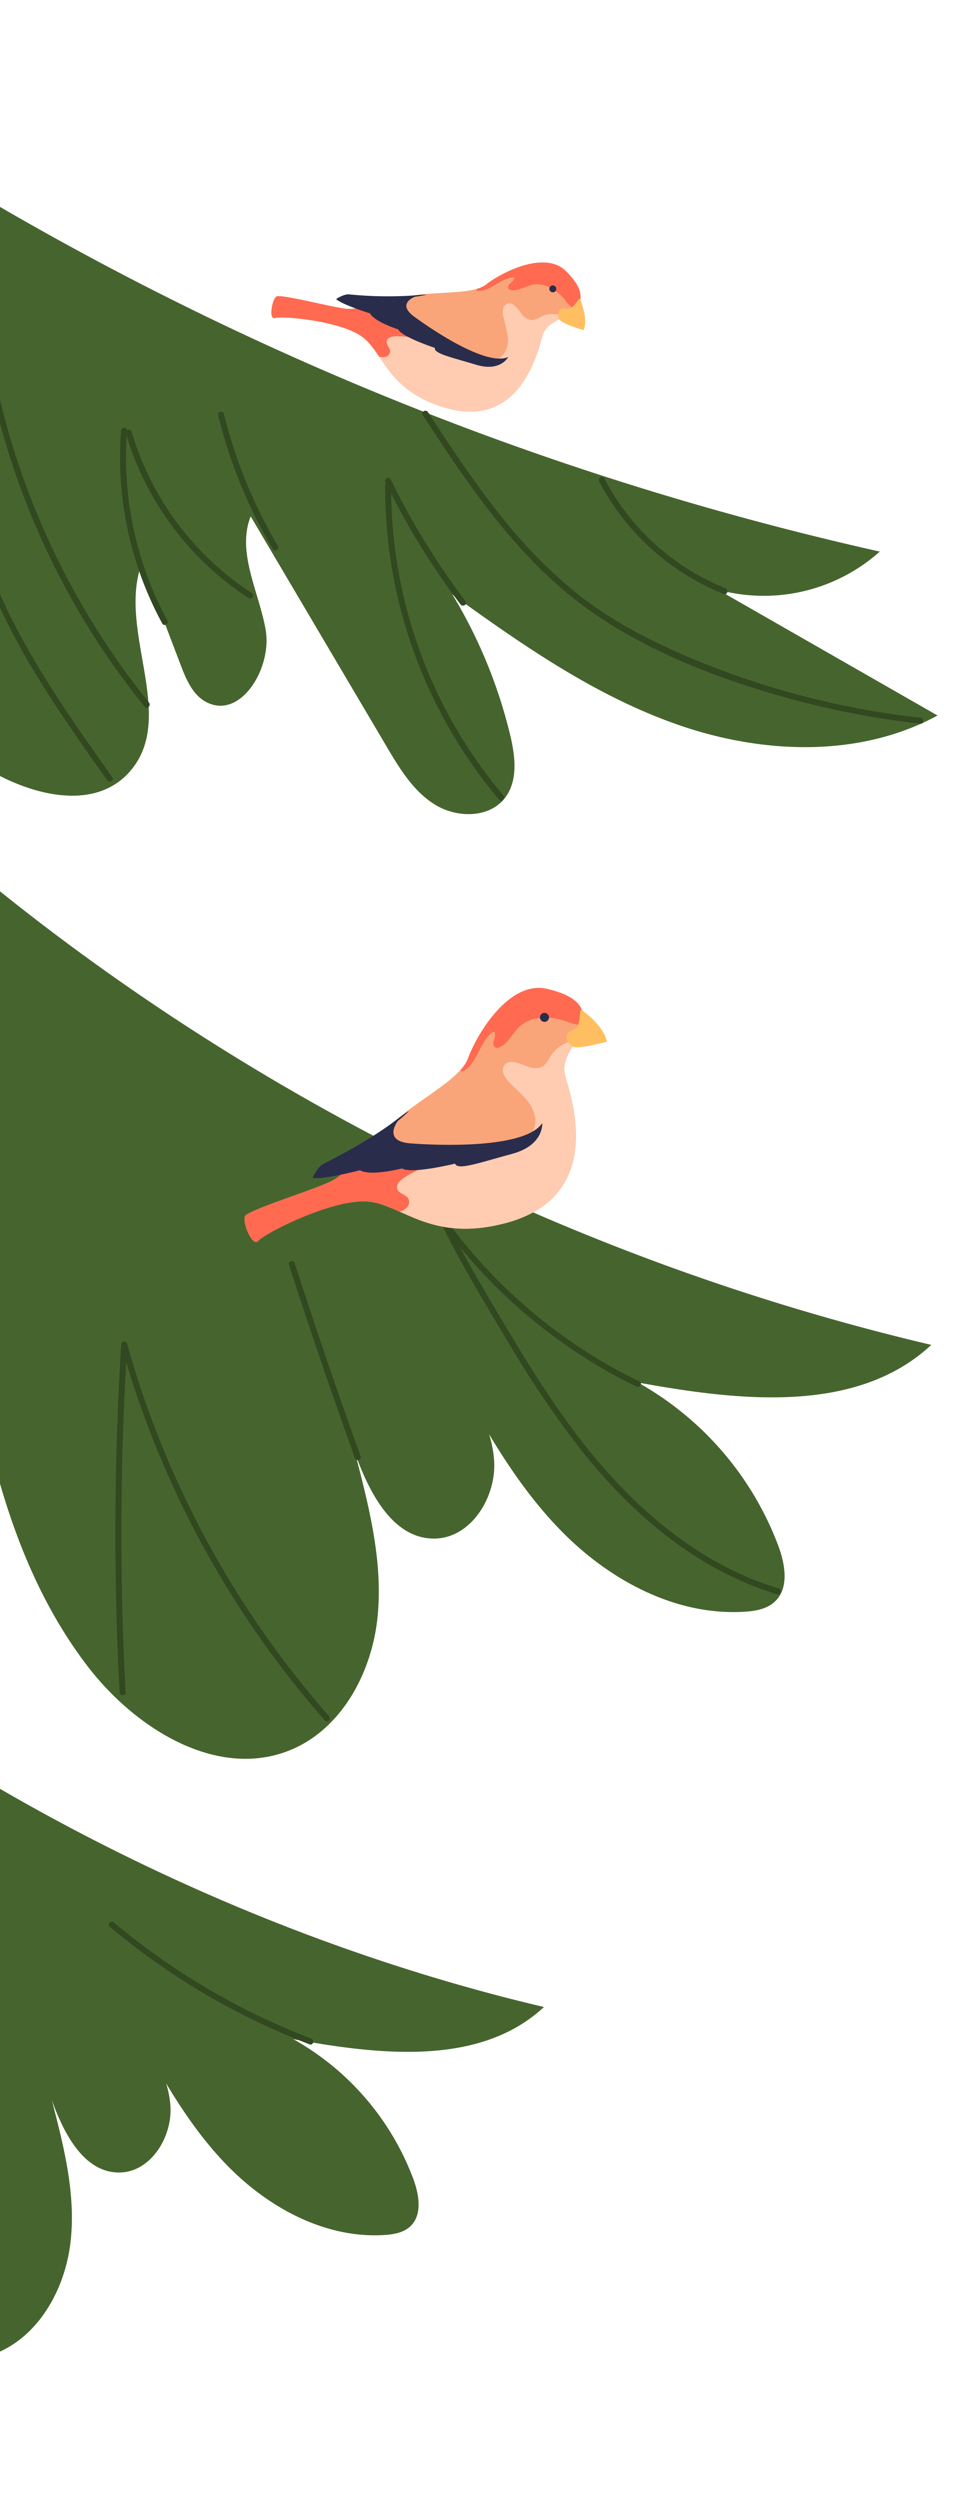 <svg xmlns="http://www.w3.org/2000/svg" xmlns:xlink="http://www.w3.org/1999/xlink" width="308" height="806" viewBox="0 0 308 806">
  <defs>
    <clipPath id="clip-path">
      <rect id="Rectangle_35413" data-name="Rectangle 35413" width="308" height="806" transform="translate(0 218)" fill="#fff" stroke="#707070" stroke-width="1"/>
    </clipPath>
    <clipPath id="clip-path-2">
      <rect id="Rectangle_35067" data-name="Rectangle 35067" width="536.947" height="942.394" fill="none"/>
    </clipPath>
    <clipPath id="clip-path-3">
      <rect id="Rectangle_35066" data-name="Rectangle 35066" width="536.947" height="942.392" fill="none"/>
    </clipPath>
  </defs>
  <g id="Mask_Group_167531" data-name="Mask Group 167531" transform="translate(0 -218)" clip-path="url(#clip-path)">
    <g id="Group_166585" data-name="Group 166585" transform="translate(-40 37)">
      <g id="Mask_Group_166584" data-name="Mask Group 166584" clip-path="url(#clip-path-2)">
        <g id="Group_166583" data-name="Group 166583" transform="translate(0 0.002)">
          <g id="Group_166582" data-name="Group 166582" clip-path="url(#clip-path-3)">
            <path id="Path_13250" data-name="Path 13250" d="M342.363,539.977c-24.973,13.579-55.893,12.479-82.794,3.3S208.943,517.6,185.9,500.964a159.556,159.556,0,0,1,18.613,45.2c1.678,6.923,2.654,14.945-1.764,20.525-5.1,6.446-15.444,6.352-22.444,2.036s-11.441-11.667-15.624-18.745q-21.925-37.1-43.836-74.2c-4.581,11.675,2.708,24.279,4.839,36.633s-8.2,29.117-19.245,23.186c-4.355-2.341-6.439-7.344-8.194-11.964Q92,507.234,85.77,490.842c-7.984,21.259,10.957,48.534-3.161,66.32-12.8,16.116-38.958,7.149-55.066-5.665C18.319,544.16,7.672,535.18,0,526.237V351.512A1000.914,1000.914,0,0,0,323.742,487.135,56.2,56.2,0,0,1,271.478,499.4q35.446,20.287,70.885,40.574" transform="translate(0 -128.309)" fill="#46652e"/>
            <path id="Path_13251" data-name="Path 13251" d="M173.3,1304.564c1.881,5.088,2.981,11.6-.991,15.3-2.2,2.045-5.385,2.6-8.382,2.778-18.839,1.171-37.03-8.615-50.29-22.062-7.874-7.991-14.282-17.192-20.073-26.838a31.566,31.566,0,0,1,1.4,7.25c.679,10.153-6.47,21.555-16.646,21.5-11.34-.063-17.778-12.689-21.61-23.358,3.847,14.82,7.726,30.038,6.1,45.272s-9.982,30.7-24.193,36.414c-12.143,4.877-27.3,2.852-38.61-4.258V1153.634c64.6,43.977,139.346,77.6,215.428,95.5-20.673,19.222-53.052,15.413-80.828,10.372a86.367,86.367,0,0,1,38.7,45.061" transform="translate(0 -421.095)" fill="#46652e"/>
            <path id="Path_13252" data-name="Path 13252" d="M291.051,928.808c2.208,5.963,3.489,13.572-1.163,17.9-2.568,2.4-6.3,3.044-9.8,3.254-22.054,1.366-43.352-10.083-58.859-25.824-9.217-9.35-16.725-20.127-23.5-31.411a36.567,36.567,0,0,1,1.631,8.483c.8,11.886-7.57,25.23-19.487,25.168-13.267-.07-20.8-14.852-25.285-27.346,4.5,17.357,9.045,35.166,7.14,52.991s-11.691,35.938-28.321,42.626c-23.491,9.435-49.806-7.039-65.188-27.151-22.866-29.89-32.247-67.834-37.983-105.028-.491,23.265-1.9,47-10.5,68.622C15.649,941.341,7.554,951.94,0,960.009V683.133c94.594,88.109,214.508,151.2,340.357,180.8-24.193,22.5-62.09,18.036-94.6,12.135a101.1,101.1,0,0,1,45.3,52.741" transform="translate(0 -249.356)" fill="#46652e"/>
            <path id="Path_13253" data-name="Path 13253" d="M43.686,859.725q-.912,34.747,1.447,69.457c.084,1.232,2.014,1.241,1.929,0Q44.7,894.5,45.616,859.725a.965.965,0,0,0-1.93,0" transform="translate(-15.853 -313.474)" fill="#324820"/>
            <path id="Path_13254" data-name="Path 13254" d="M209.69,926.458q10.142,31.357,21.3,62.371c.417,1.159,2.283.66,1.861-.513q-11.155-31.011-21.3-62.371c-.38-1.177-2.244-.673-1.861.513" transform="translate(-76.521 -337.741)" fill="#324820"/>
            <path id="Path_13255" data-name="Path 13255" d="M284.465,901.5a169,169,0,0,0,64.592,55.081c1.079.522,2.028-1.123.942-1.648a167.135,167.135,0,0,1-63.923-54.4c-.7-.988-2.313-.036-1.611.964" transform="translate(-103.771 -328.558)" fill="#324820"/>
            <path id="Path_13256" data-name="Path 13256" d="M286.418,904.149c6.556,13.515,14.43,26.458,22.153,39.314a316.576,316.576,0,0,0,24.4,35.817c16.345,20.292,37.1,37.632,62.2,45.2,1.179.355,1.683-1.509.507-1.864-25.256-7.614-45.936-25.284-62.227-45.787-8.889-11.186-16.612-23.268-23.948-35.538-7.46-12.477-15.082-25.019-21.436-38.118-.542-1.116-2.187-.138-1.647.976" transform="translate(-104.508 -329.494)" fill="#324820"/>
            <path id="Path_13257" data-name="Path 13257" d="M124.9,1079.287a982.772,982.772,0,0,1,.518-112.218l-1.9.257a309.108,309.108,0,0,0,65.667,121c.822.934,2.182-.435,1.365-1.364a306.917,306.917,0,0,1-65.171-120.154.969.969,0,0,0-1.895.257,982.919,982.919,0,0,0-.518,112.218c.065,1.235,2,1.243,1.93,0" transform="translate(-44.391 -352.652)" fill="#324820"/>
            <path id="Path_13258" data-name="Path 13258" d="M118.477,1262.3A225.834,225.834,0,0,0,183,1300.252c1.161.444,1.663-1.42.513-1.86a223.028,223.028,0,0,1-63.674-37.455c-.945-.793-2.317.565-1.364,1.365" transform="translate(-43.128 -460.175)" fill="#324820"/>
            <path id="Path_13259" data-name="Path 13259" d="M173.755,495.243a160.417,160.417,0,0,0,17.635,43.124.966.966,0,0,0,1.666-.974,158.633,158.633,0,0,1-17.441-42.663.966.966,0,0,0-1.861.513" transform="translate(-63.411 -180.335)" fill="#324820"/>
            <path id="Path_13260" data-name="Path 13260" d="M258.716,529.079a238.748,238.748,0,0,0,24.175,39.343c.74.978,2.416.017,1.666-.974A238.653,238.653,0,0,1,260.382,528.1c-.545-1.116-2.209-.138-1.666.974" transform="translate(-94.396 -192.588)" fill="#324820"/>
            <path id="Path_13261" data-name="Path 13261" d="M258.617,530.738A155.922,155.922,0,0,0,295.37,632.2c.8.949,2.162-.422,1.364-1.365a153.86,153.86,0,0,1-36.187-100.1.965.965,0,0,0-1.93,0" transform="translate(-94.397 -193.389)" fill="#324820"/>
            <path id="Path_13262" data-name="Path 13262" d="M277.627,494.982c13.333,20.454,27.2,41.213,46.094,57.013,19.861,16.605,45.206,26.723,69.885,33.749a278.79,278.79,0,0,0,44.526,8.732c1.232.142,1.221-1.789,0-1.929a267.5,267.5,0,0,1-76.307-20.2c-12.09-5.27-23.874-11.451-34.239-19.672a157.28,157.28,0,0,1-24.442-24.785c-8.673-10.762-16.31-22.308-23.852-33.876-.675-1.036-2.346-.07-1.666.974" transform="translate(-101.28 -180.16)" fill="#324820"/>
            <path id="Path_13263" data-name="Path 13263" d="M367.255,528.7a78.036,78.036,0,0,0,40.2,36.258c1.153.462,1.654-1.4.513-1.861a76.015,76.015,0,0,1-39.046-35.371c-.576-1.1-2.241-.126-1.666.974" transform="translate(-134.01 -192.455)" fill="#324820"/>
            <path id="Path_13264" data-name="Path 13264" d="M49.427,384.016A249.917,249.917,0,0,0,82.614,516.663,246.5,246.5,0,0,0,104.671,548.7c.782.965,2.14-.408,1.365-1.365A247.768,247.768,0,0,1,52.982,421.986a244.889,244.889,0,0,1-1.625-37.97c.042-1.242-1.887-1.24-1.93,0" transform="translate(-17.99 -139.834)" fill="#324820"/>
            <path id="Path_13265" data-name="Path 13265" d="M43.675,384.715a337.283,337.283,0,0,0-3.092,82.679c2.259,25.124,11.467,48.018,24.345,69.518C72.316,549.245,80.611,561,88.917,572.726c.712,1.005,2.386.043,1.666-.973C76.444,551.8,62.1,531.54,52.691,508.824c-10.157-24.515-11.5-50.258-11.026-76.486a335.113,335.113,0,0,1,3.87-47.111c.195-1.215-1.664-1.738-1.861-.513" transform="translate(-14.356 -140.174)" fill="#324820"/>
            <path id="Path_13266" data-name="Path 13266" d="M124.288,503.215a112.292,112.292,0,0,0,13.283,62.136c.592,1.092,2.259.119,1.666-.973a110.419,110.419,0,0,1-13.02-61.162c.095-1.238-1.835-1.232-1.93,0" transform="translate(-45.247 -183.345)" fill="#324820"/>
            <path id="Path_13267" data-name="Path 13267" d="M126.894,504.336a95.66,95.66,0,0,0,39.617,53.16c1.044.678,2.012-.992.973-1.666a93.59,93.59,0,0,1-38.73-52.007.966.966,0,0,0-1.861.513" transform="translate(-46.302 -183.658)" fill="#324820"/>
            <path id="Path_13268" data-name="Path 13268" d="M296.371,798.556c-.032.242-.063.479-.1.716a12.7,12.7,0,0,1-2.217,4.643c-2.06,3.158-4.614,6.7-3.44,11.042,1.784,6.583,13.46,39.014-19.517,47.564-16.518,4.284-25.941-.232-33.88-3.762-1.767-.787-3.459-1.522-5.139-2.1a19.49,19.49,0,0,0-6.971-1.227c-12.1.324-31.685,10.571-33.513,12.749s-5.216-6.052-4.248-7.988,22.39-8.525,27.836-11.282c2.348-1.186,5.218-3.732,8.1-6.611,3.8-3.8,7.61-8.174,10.232-10.774,6.848-6.8,18.205-12.761,23.39-18.519a11.456,11.456,0,0,0,2.4-3.725c2.44-6.94,12.93-25.183,25.355-22.354,11.749,2.675,12.246,7.436,11.718,11.631" transform="translate(-68.322 -287.133)" fill="#f9a579"/>
            <path id="Path_13269" data-name="Path 13269" d="M296.909,872.262c-16.518,4.284-25.941-.232-33.88-3.762-1.767-.787-3.459-1.522-5.139-2.1a19.128,19.128,0,0,1,8.75-10.181c4.846-2.8,10.462-3.914,15.993-4.771s11.156-1.513,16.378-3.529c3.34-1.292,6.763-3.5,7.605-6.984.677-2.8-.521-5.755-2.28-8.038s-4.057-4.086-6.041-6.175a7.21,7.21,0,0,1-1.864-2.84,2.923,2.923,0,0,1,.835-3.115,3.206,3.206,0,0,1,2.017-.528c1.754.053,3.369.906,5.03,1.479s3.631.833,5.064-.182a9.687,9.687,0,0,0,2.241-3.076,11.2,11.2,0,0,1,8.073-5.143l.177.342c-2.06,3.158-4.614,6.7-3.44,11.042,1.784,6.583,13.46,39.014-19.517,47.564" transform="translate(-94.134 -296.874)" fill="#ffcbb1"/>
            <path id="Path_13270" data-name="Path 13270" d="M336.451,798.556c-1.89.211-3.938-.639-5.822-1.278-4.993-1.7-11.11-1.643-14.894,2.033-2.191,2.13-3.5,5.35-6.34,6.477a1.667,1.667,0,0,1-1.017.138c-.949-.245-.975-1.593-.67-2.524s.68-2.094-.025-2.774c-4.78,3-5.165,10.74-10.311,13.064a1.09,1.09,0,0,1-.392-.687,11.456,11.456,0,0,0,2.4-3.725c2.44-6.94,12.93-25.183,25.355-22.354,11.749,2.675,12.246,7.436,11.718,11.631" transform="translate(-108.403 -287.133)" fill="#ff6a51"/>
            <path id="Path_13271" data-name="Path 13271" d="M337.256,800.751a1.452,1.452,0,1,1,1.452,1.452,1.452,1.452,0,0,1-1.452-1.452" transform="translate(-123.103 -291.758)" fill="#2a2c4b"/>
            <path id="Path_13272" data-name="Path 13272" d="M355.726,797.911s7.168,4.9,8,10.155c0,0-9.076,2.533-11.02,1.533s-3.26-4.226,0-5.235,1.729-7.423,3.017-6.452" transform="translate(-128.021 -291.215)" fill="#ffbf61"/>
            <path id="Path_13273" data-name="Path 13273" d="M240.055,886.6a2.637,2.637,0,0,1-.743,3.038,5.615,5.615,0,0,1-2.094,1.126c-4.175-1.859-7.939-3.442-12.11-3.331-12.1.324-31.685,10.571-33.513,12.749s-5.216-6.051-4.248-7.988,22.39-8.525,27.836-11.282c2.348-1.186,5.219-3.732,8.1-6.611l23.167,1.511a58.012,58.012,0,0,0-7.514,3.786c-1.476.883-3.122,2.454-2.421,4.025.639,1.433,2.8,1.593,3.541,2.978" transform="translate(-68.322 -319.133)" fill="#ff6a51"/>
            <path id="Path_13274" data-name="Path 13274" d="M295.817,853.075s.605,7.094-9.682,9.871-17.712,5.485-18.417,3.162c0,0-14.187,3.487-17.129,1.551,0,0-10.055,2.624-13.578.585,0,0-12.13,3.167-15.27,2.44,0,0,1.6-3.585,3.649-4.576,0,0,13.337-6.5,22.855-13.707s.976,0,.976,0-5.084,6.5,4.115,7.189,36.792,1.775,42.48-6.515" transform="translate(-80.939 -309.972)" fill="#2a2c4b"/>
            <g id="Group_166586" data-name="Group 166586" transform="translate(-214.093 192.022)">
              <path id="Path_13275" data-name="Path 13275" d="M635.9,131.078c-.119.145-.236.287-.357.427a9.773,9.773,0,0,1-3.339,2.127c-2.631,1.222-5.741,2.493-6.744,5.805-1.519,5.024-7.113,30.948-32.12,23.09-12.526-3.934-16.836-10.722-20.579-16.261-.833-1.234-1.637-2.4-2.5-3.467a15.01,15.01,0,0,0-4.05-3.642c-8.031-4.72-24.987-6.012-27.067-5.335s-.938-6.075.483-6.944,18.086,3.56,22.764,3.979a28.545,28.545,0,0,0,7.979-1.015c4.028-.93,8.3-2.234,11.068-2.863,7.24-1.647,17.081-.911,22.812-2.556a8.829,8.829,0,0,0,3.082-1.455c4.42-3.535,18.7-11.167,25.657-4.258,6.578,6.533,4.962,9.843,2.908,12.366" transform="translate(-196.38 -42.313)" fill="#f9a579"/>
              <path id="Path_13276" data-name="Path 13276" d="M611.878,170.081c-12.526-3.934-16.836-10.722-20.579-16.261-.833-1.234-1.637-2.4-2.5-3.467a14.718,14.718,0,0,1,9.859-3.079c4.3.149,8.422,1.709,12.382,3.4s7.9,3.558,12.127,4.37c2.707.518,5.84.472,7.809-1.459a7.559,7.559,0,0,0,1.787-6.176,65.014,65.014,0,0,0-1.427-6.491,5.541,5.541,0,0,1-.06-2.613,2.249,2.249,0,0,1,1.815-1.693,2.465,2.465,0,0,1,1.531.478,13.47,13.47,0,0,1,2.68,3.015,4.357,4.357,0,0,0,3.379,1.945,7.463,7.463,0,0,0,2.716-1.095,8.615,8.615,0,0,1,7.364-.067l-.024.295c-2.631,1.222-5.741,2.493-6.744,5.805-1.519,5.024-7.113,30.948-32.119,23.09" transform="translate(-214.921 -49.866)" fill="#ffcbb1"/>
              <path id="Path_13277" data-name="Path 13277" d="M673.935,131.078a11.074,11.074,0,0,1-3.278-3.206c-2.567-3.144-6.582-5.6-10.549-4.742-2.3.5-4.464,2.065-6.777,1.644a1.287,1.287,0,0,1-.72-.324c-.519-.546.012-1.437.591-1.921s1.3-1.09,1.114-1.821c-4.344.013-7.747,4.9-12.053,4.324a.837.837,0,0,1,.024-.608,8.83,8.83,0,0,0,3.082-1.455c4.42-3.535,18.7-11.167,25.657-4.258,6.578,6.533,4.962,9.843,2.908,12.366" transform="translate(-234.419 -42.313)" fill="#ff6a51"/>
              <path id="Path_13278" data-name="Path 13278" d="M679.345,128.077a1.118,1.118,0,1,1,.356,1.54,1.118,1.118,0,0,1-.356-1.54" transform="translate(-247.909 -46.56)" fill="#2a2c4b"/>
              <path id="Path_13279" data-name="Path 13279" d="M690.749,134.611s2.682,6.119,1.085,9.889c0,0-6.956-2.045-7.817-3.49s-.406-4.087,2.134-3.417,4.153-4.14,4.6-2.982" transform="translate(-249.531 -49.071)" fill="#ffbf61"/>
              <path id="Path_13280" data-name="Path 13280" d="M576.306,150.942a2.028,2.028,0,0,1-1.723,1.68,4.319,4.319,0,0,1-1.826-.118c-1.967-2.915-3.779-5.482-6.546-7.109-8.031-4.72-24.987-6.012-27.067-5.335s-.939-6.075.482-6.944,18.087,3.56,22.765,3.979a28.521,28.521,0,0,0,7.978-1.015l14.5,10.426a44.678,44.678,0,0,0-6.446-.591c-1.324-.025-3.038.33-3.22,1.641-.167,1.2,1.179,2.181,1.1,3.386" transform="translate(-196.38 -48.55)" fill="#ff6a51"/>
              <path id="Path_13281" data-name="Path 13281" d="M626.385,152.289s-2.5,4.877-10.341,2.5-13.8-3.637-13.309-5.441c0,0-10.68-3.506-11.811-5.968,0,0-7.632-2.386-9.1-5.151,0,0-9.207-2.876-10.96-4.629,0,0,2.508-1.687,4.247-1.5a126.322,126.322,0,0,0,20.5.366c9.147-.824.637.4.637.4s-5.968,2.174-.244,6.37,23.289,16.151,30.38,13.058" transform="translate(-208.374 -48.214)" fill="#2a2c4b"/>
            </g>
          </g>
        </g>
      </g>
    </g>
  </g>
</svg>
